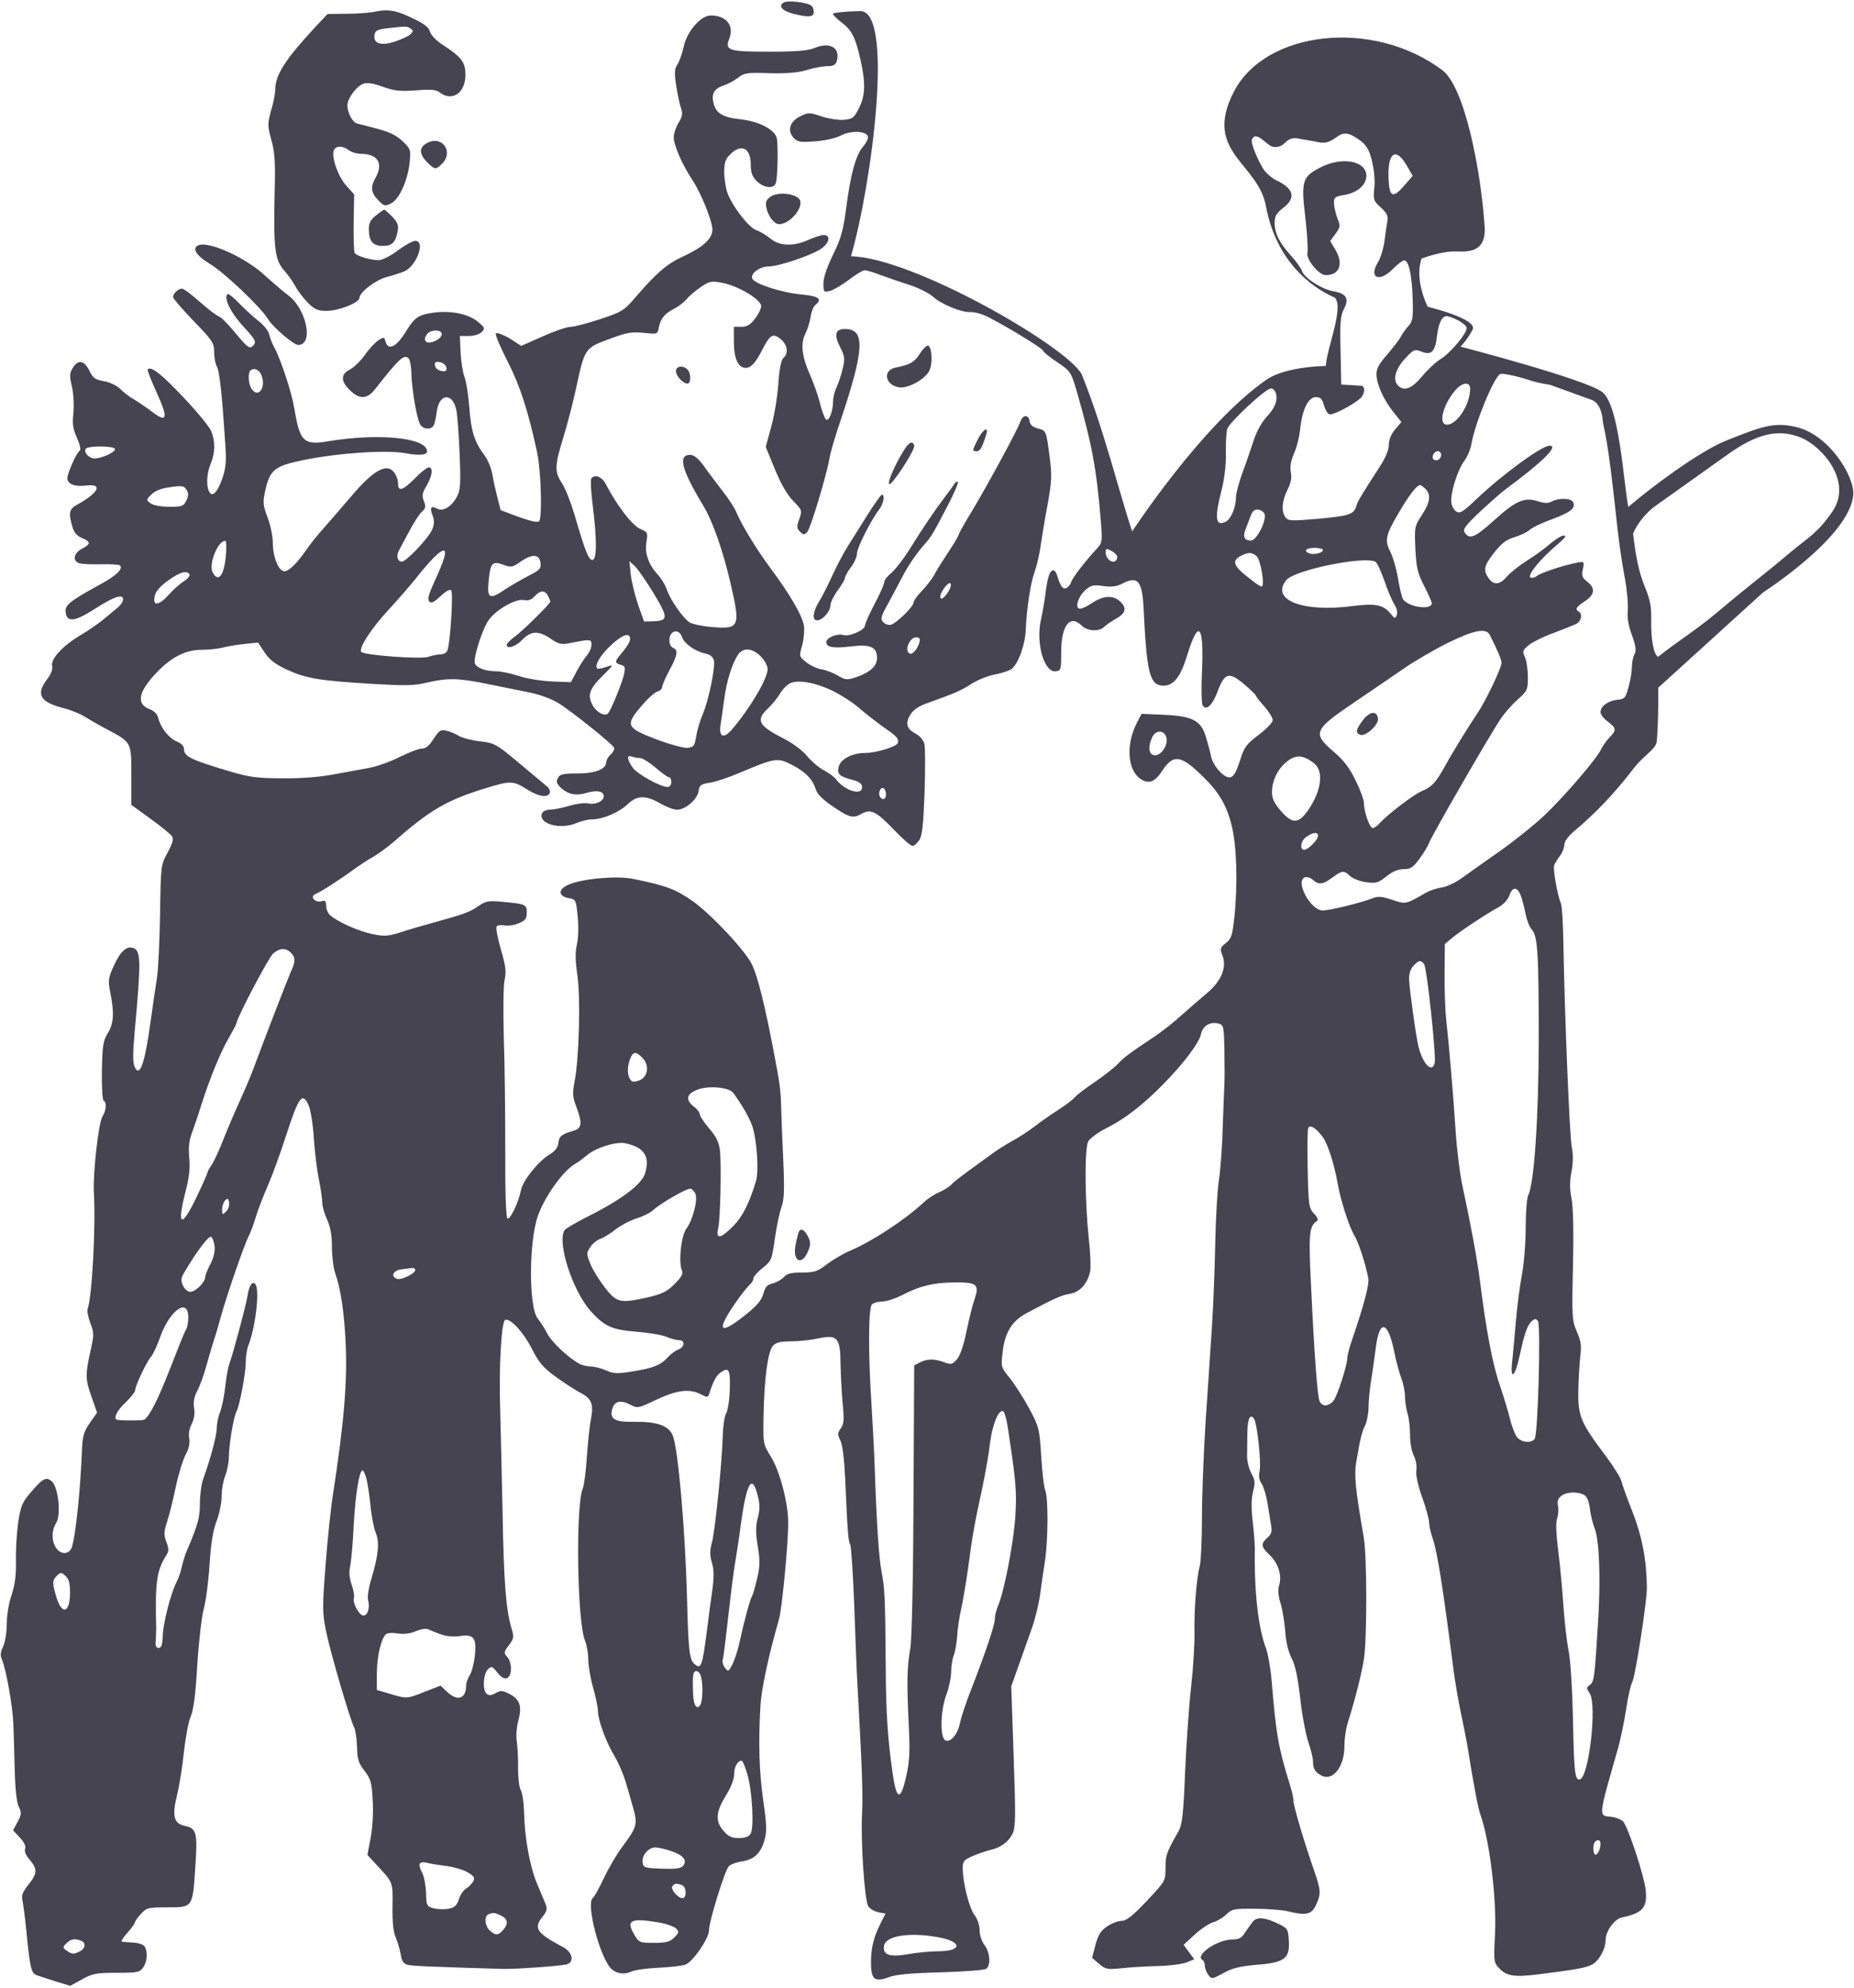 <?xml version="1.0" encoding="UTF-8"?> <!-- Generator: Adobe Illustrator 24.2.0, SVG Export Plug-In . SVG Version: 6.00 Build 0) --> <svg xmlns="http://www.w3.org/2000/svg" xmlns:xlink="http://www.w3.org/1999/xlink" id="Layer_1" x="0px" y="0px" viewBox="0 0 768 823" style="enable-background:new 0 0 768 823;" xml:space="preserve"> <style type="text/css"> .st0{fill-rule:evenodd;clip-rule:evenodd;fill:#464451;} </style> <path class="st0" d="M324.7,1c-2.5,1.4-0.8,3.5,3.9,4.7c6.5,1.6,8.5,1.4,8.5-0.8c0-1.1-0.5-2.3-1.2-2.7C333.8,0.9,326.3,0.1,324.7,1 z M155.5,4.8c-2.2,0.5-7.6,0.9-11.9,0.9l-7.9,0.1l-5.1,5.4C118.1,24.7,114,31,114,37.3c0,1.4-0.7,5.2-1.7,8.4 c-1.5,5.6-1.5,6.3,0.1,12.2c1.4,5,1.7,9.3,1.4,20.3c-0.6,24.8,0,29.5,4.1,34c1.5,1.7,3.5,4.5,4.4,6.2c0.9,1.8,3.2,4.8,5.1,6.8 c2.9,2.9,4.2,3.5,7.9,3.5c5,0,13.6-3.4,13.6-5.4c0-2.3,6.7-7.4,11.2-8.6c2.3-0.6,5.5-1.6,7-2.2c5.3-1.9,9.4-12.8,4.9-12.8 c-1,0-4.3,1.8-7.2,4c-2.9,2.2-6.5,4-7.9,4c-3.4,0-9.2-1.7-10-3c-0.3-0.6-0.5-6.2-0.4-12.6l0.2-11.6l-3.3-3.7 c-3.4-3.8-6.2-11.8-5.1-14.6c0.7-1.9,3.7-2,6.2,0c1.1,0.8,3.4,1.5,5.3,1.5c6.8,0.1,9.1,4.1,5.7,10c-2.1,3.7-1.8,6.1,1.1,9.1 c2.5,2.6,2.8,2.7,5.4,1.4c3.4-1.7,7-9.7,7.7-17.1c0.5-5.1,0.4-5.5-3-8.7c-2.5-2.4-5.5-3.8-10.4-5.1c-3.8-1-7.6-2-8.5-2.2 c-1.8-0.5-3.9-4.5-3.9-7.5c0-2.8,3.7-7.8,6.5-8.9c1.6-0.6,4-0.3,8.1,1.2c4.8,1.7,7.2,2,13.8,1.5c6.2-0.5,8.4-0.3,9.9,0.9 c5.1,3.9,10.6,0.2,10.6-7.3c0-5.3-1.6-7.4-9.8-12.7c-2.4-1.6-4.5-3.8-4.9-5.2c-0.5-1.8-2.3-3.2-6.7-5.3 C164.4,4.3,160.9,3.7,155.5,4.8z M356.3,4.6C350.1,4.7,345,5.3,345,5.7s1.6,2.1,3.5,3.5c4.4,3.3,5.8,6.2,7.9,15.3 c2.2,9.8,2.1,15-0.6,20.3c-2,4-2.6,4.5-6.3,4.8c-2.2,0.2-6.4-0.5-9.2-1.4c-4.9-1.7-5.4-1.7-8.7-0.1c-4.4,2.1-5.6,5.9-2.9,8.9 c1.7,1.8,2.7,2,9,1.5c4.1-0.3,8.6-1.3,10.6-2.4c4-2.1,10.3-2,11.2,0.3c0.3,0.8-0.6,2.7-2,4.3c-3,3.6-5.1,11-7,25.6 c-1.2,9.1-2.1,12.4-5.4,19.1c-2.5,5.1-4,9.5-4,11.9c0,3.6,0.1,3.8,2.8,3.1c1.5-0.4,5-2.5,7.8-4.6c2.8-2.2,5.7-3.9,6.5-3.9 c0.8,0,3.6,0.8,6.4,1.9c2.8,1,8.2,2.9,12,4.1c3.8,1.2,8.3,3.5,10,5c3.4,3.1,11.8,6.5,15.3,6.3c1.3-0.1,4,0.5,6,1.4 c5.2,2.2,24.2,13.6,24.2,14.6c0,0.4,2.6,2.6,5.8,4.7c5.5,3.7,5.8,4.2,7.9,11.3c6.5,22.4,8.4,32.6,10.2,54.4 c0.7,8.6,0.6,9.1-1.6,11.5c-4.6,4.9-10.1,12-10.7,13.9c-0.3,1.1-1.3,2.2-2.1,2.5c-1.4,0.5-2.3-0.7-3.8-5.6c-0.3-1-1-1.8-1.5-1.8 c-1.4,0-2.4,2.9-3.2,9.5c-0.4,3.3-1.3,8.3-1.9,11c-2.2,9.8,1.4,22,6.2,21.3c2.1-0.3,2.2-0.8,2.2-7.9c0-11.1,3.6-15.8,8.5-11 c2.3,2.3,7.2,2.6,9.3,0.5c0.8-0.8,3-2.3,4.8-3.3c4.1-2.3,4.7-4.4,1.9-7.1c-2.8-2.8-7-2.6-11.5,0.4c-2,1.4-4.4,2.5-5.2,2.5 c-2.3,0-0.9-5,2.3-7.8c2.2-1.9,3.2-2.2,7.3-1.6c3.4,0.5,5.6,0.2,7.9-1c6.4-3.3,8.2-1.2,8.8,9.8c1.3,26.8,2.5,31.8,7.5,32.4 c4.6,0.5,7.7-3.1,10.5-12.3c4.8-15.7,7.1-13.1,6.2,6.9c-0.3,6.7-0.2,12.8,0.3,13.6c1.5,2.4,4,0,6.2-5.8c2.9-7.7,4.7-8.2,10.8-3.1 c2.7,2.3,5,4.5,5,4.8c0,0.3,1.6,2.4,3.5,4.5c1.9,2.2,3.5,4.7,3.5,5.7s-2.6,3.7-5.8,6.1c-5.1,3.9-6,5-7.8,10.8 c-1.6,4.9-2.6,6.6-4.1,6.8c-2.4,0.4-7-4.7-7.8-8.6c-0.3-1.5-1.2-5-2.1-7.9c-2-7-5.5-8.9-17.8-9.4l-8.9-0.4l-1.9,3.6 c-4.7,9.1-4,19.7,1.5,23.4c3.4,2.2,5.9,1.3,9-3.5c4.4-6.7,7.5-6.4,15.6,1.3c7.6,7.2,10.9,12.6,13.1,21.4c2.1,8.6,2.6,24,1.1,38.2 c-0.8,7.4-1.2,8.7-3.5,10.5c-2.4,1.9-2.5,2.3-1.4,5.2c1.9,4.9-0.5,10.6-6.5,15.6c-2.7,2.3-7.5,6.4-10.6,9.2 c-3.1,2.8-7.9,6.6-10.6,8.4c-10.8,7.2-13.1,8.9-15.5,11.5c-1.4,1.5-5.7,4.9-9.5,7.5c-3.9,2.6-7.7,5.5-8.5,6.5 c-0.8,0.9-3.7,3.2-6.6,5c-2.8,1.8-7.3,4.9-10,7c-2.6,2-6.9,4.8-9.4,6.1c-2.5,1.4-6.4,3.8-8.6,5.5c-2.2,1.6-6.5,4.7-9.5,6.9 s-6.2,4.6-6.9,5.5c-0.8,0.9-3,2.3-5,3.2c-2,0.8-4.9,2.7-6.6,4.3c-7.6,7.1-21.3,16.1-30.3,19.9c-2.9,1.2-7.3,3.8-9.8,5.7 c-3.9,3-5.2,3.4-10.3,3.4c-4.4,0-6.2,0.4-7.5,1.9c-1,1.1-3.1,2.2-4.6,2.6c-2.3,0.5-3.1,1.4-3.9,4.3c-0.8,2.8-2.6,4.9-7.6,8.9 c-10.7,8.5-12.1,6.6-3.9-5.2c2.4-3.5,5.1-6.8,5.9-7.5c0.8-0.7,1.5-1.8,1.5-2.6c0-0.7,1.7-2.6,3.8-4.3c3.7-2.9,3.8-3.3,5.1-12.3 c0.7-5.1,2-10.9,2.7-12.9c1.1-2.8,1.3-6.7,0.8-18.5c-0.4-8.2-0.8-18.3-0.9-22.4c-0.2-7.7-0.5-9.9-3.1-23.5c-3.6-18.8-6.6-31.1-9-36 c-2.7-5.7-17-20.9-24.5-26.2c-7.3-5.1-11.1-6.5-25-9.3c-6.5-1.3-20.6-0.1-26.4,2.4c-4.5,1.9-4.5,4.8,0,5.6c2.9,0.5,3,0.7,3.7,7.5 c0.4,4.2,0.3,8.8-0.3,11.6c-0.8,3.4-0.7,6.9,0.2,13c1.3,9.2,0.7,34.5-1.2,43.9c-0.9,4.6-0.8,6.3,0.6,10c2.7,7.2,2.5,9.3-1,10.3 c-5.1,1.5-6,2.3-6.3,5.1c-0.2,1.8-1.4,3.4-3.6,4.7c-4.6,2.7-11.1,10.8-11.9,14.8c-1,5.1-4.5,12.4-5.6,11.7c-0.6-0.4-1-11.1-0.9-27.8 c0-15-0.2-36.1-0.6-46.9c-0.3-11.3-0.2-21.5,0.3-23.9c0.8-3.5,0.5-5.8-1.5-12.7c-1.3-4.6-2.2-8.9-1.8-9.5c0.3-0.6,1.8-0.8,3.3-0.5 c1.4,0.3,4.1-0.1,5.9-0.9c2.7-1.1,3.3-1.9,3.3-4.4c0-3.4-0.4-3.6-10.5-4.5c-5.2-0.5-6.5-0.3-9.5,1.8c-3.8,2.6-6.2,3.4-18.5,6.8 c-4.4,1.2-10.6,3-13.9,4.1c-5.1,1.6-6.6,1.7-11.5,0.7c-5.8-1.2-14.3-5-17.4-7.7c-1-0.8-1.8-2.6-1.8-4c0-2-0.4-2.4-2-1.9 c-2.7,0.7-4.9-2-2.4-3c2-0.8,9.6-5.6,15.9-10.2c2.2-1.6,5.8-4,8-5.2c2.2-1.3,6.1-4.1,8.6-6.3c14.9-13.1,21.9-17.2,38.3-22.2 c10.1-3.1,11.2-3,17,0.7c4.8,3,8.6,3.5,9.3,1.2c0.2-0.7-0.4-1.9-1.4-2.7c-1-0.8-6.2-5.2-11.5-9.6c-9.3-7.8-10-8.2-16.1-8.9 c-3.5-0.4-7.5-1.5-8.8-2.3c-1.3-0.8-3.6-1.8-5.1-2.1c-2.4-0.6-3-0.1-5.3,3.4c-1.8,2.8-3.2,4-4.8,4c-1.3,0-5.5,1.6-9.5,3.6 c-4,2-9.6,3.9-12.4,4.4c-2.9,0.5-9.3,1.7-14.2,2.6c-5.8,1.1-13.4,1.8-21.5,1.7c-10.6,0-13.9-0.5-21.5-2.7 c-17.1-5.1-19.5-6.3-19.5-9.6c0-1-1.3-2.3-2.9-2.9c-3.3-1.4-6.7-5.6-7.7-9.6c-0.4-1.8-1.7-3.1-3.6-3.8c-5.8-2.2-4.7-7.3,3.1-15.4 c6.1-6.3,11.8-9.2,18.6-9.2c2.8,0,6.6-0.4,8.5-0.9c1.9-0.5,6-1.2,9.1-1.5l5.6-0.6l2.7,4.1c2.1,3.1,4.3,4.8,9.4,7.2 c8,3.6,13.4,4.5,35,5.8c13.6,0.8,17.4,0.8,22.8-0.5c8.6-2,13-1.9,24.4,0.4c5.2,1.1,13,2.6,17.3,3.5c4.8,0.9,9.7,2.7,12.7,4.5 c5.1,3.1,21.9,16.5,23.1,18.4c0.4,0.6-0.2,1.9-1.3,2.9c-1.1,1-1.9,2.5-1.9,3.3c0,2.8-4.5,4.6-11.9,4.6c-5.9,0-7.3,0.3-8.1,1.9 c-0.8,1.5-0.5,2.3,1.2,4c3.1,2.8,6.3,3.5,10.8,2.1c4.2-1.2,7-0.7,7,1.5c0,2-3.6,3.6-6.4,2.9c-1.3-0.3-4.9,0.1-7.9,1 c-3,0.9-6.7,1.6-8.1,1.6c-1.5,0-2.9,0.7-3.2,1.6c-1.6,4.2,7.5,6.8,14.1,4c2.1-0.9,5.1-1.6,6.6-1.6c4.5,0,11.3-2.9,14.7-6.2 c4-3.8,7.5-3.9,13.6-0.4c2.4,1.4,5.5,2.6,7,2.6c3.5,0,8.5-4.4,8.9-7.8c0.3-2.3,0.9-2.8,4.8-3.4c2.5-0.4,8.1-2.3,12.5-4.2 c14.2-6,15.4-6.2,21.1-3.3c5.7,2.9,8.8,6,10.1,10.2c0.6,2.1,2.9,4.3,7.3,7.3c6.8,4.6,8.2,4.9,11.9,2.8c3.6-2,5.9-0.9,13.1,6.6 c3.6,3.8,7.1,6.8,7.8,6.8c0.7,0,1.9-1.1,2.8-2.4c1.2-1.8,1.7-6.4,2.2-19.8c0.3-9.6,0.3-18.6-0.1-20.1c-0.4-1.5-1.9-3.3-3.5-4.1 c-3.8-2-4.5-4.2-2.4-7.8c1.2-2,3.4-3.6,6.8-4.8c12-4.3,14.3-5.3,18.6-8.1c2.5-1.6,7-3.4,9.9-3.9c2.9-0.6,6-1.6,6.8-2.3 c2.8-2.3,5.6-10.1,5.8-16.2c0.4-8.8,2-19.5,3.7-24c0.8-2.2,2-7.1,2.5-11c0.6-3.9,1.8-11.3,2.8-16.5c1.8-9.9,1.9-12.5,0.9-20 c-1.4-10.9-1.4-10.9-4.8-11.8c-2.2-0.6-3.3-1.5-3.5-3c-0.4-2.9-2.8-2.8-3.8,0.1c-1,3.1-13.7,26.5-19.9,36.8 c-2.9,4.7-5.5,9.3-5.8,10.3c-0.3,1-2.4,4.3-4.5,7.5c-2.1,3.2-4.6,7.1-5.4,8.7c-0.8,1.6-3.2,4.7-5.1,6.7c-2,2-3.6,4.3-3.6,5 c0,1.6-6.7,8.2-9.2,9.1c-0.9,0.3-2.4-0.1-3.2-0.9c-1.4-1.4-1.2-2.2,1.7-7.5c1.8-3.3,4.4-8.1,5.7-10.7c2.9-5.6,6.4-10.6,9.7-14.3 c2.6-2.9,3.7-4.7,10-16.9c2.3-4.5,4-8.5,3.7-8.8s-1,0.1-1.5,0.9c-0.5,0.8-2.3,3.3-4,5.5c-4,5.3-8.8,12.3-14.5,21.5 c-2.6,4.1-6,8.5-7.6,9.8c-1.6,1.3-2.9,3-2.9,3.8c0,0.8-1.8,4.9-4,9c-2.2,4.2-4,8.2-4,9c0,1.8-6.5,4.7-8.9,3.9 c-2.5-0.8-7.1,1.1-7.1,2.9c0,2.2,2.8,2.7,10.3,1.8c8-1,10.7,0.3,10.7,4.8c0,3.4-2.9,6-8.8,8c-3.7,1.2-4.3,1.1-7.4-0.7 c-1.8-1.1-4.9-2.3-6.8-2.6c-1.9-0.3-4.8-1.7-6.4-3c-2.9-2.3-2.9-2.4-1.6-7c0.7-2.6,1-6.2,0.7-8.2c-0.7-4.1-5.8-12.9-13.7-23.5 c-5.8-7.8-12-17.9-14.3-23.4c-0.7-1.7-3.2-5.6-5.6-8.6c-2.3-3-5.8-7.6-7.7-10.3c-2.4-3.3-4.2-4.8-5.8-4.8c-5.2,0-3.6,6.1,5.4,21 c3.9,6.4,8.2,18.6,11.4,32.5c4.1,17.7,3.6,18.7-7.6,17.8c-4-0.3-8.2-1.2-9.4-1.9c-2.7-1.7-8.1-9.4-9.5-13.7 c-0.6-1.8-2.3-4.6-3.8-6.2c-3.8-4.2-5.4-8.8-4.6-13.5c0.6-3.8,0.5-4-2.7-5.4c-3.2-1.4-9.7-9.8-14.1-18.4c-1.6-3.2-4.8-4.4-6.1-2.3 c-0.3,0.5-0.1,5.4,0.6,10.8c1.8,14.1,1.8,22.8-0.1,22.8c-1.6,0-2.9-3.3-7.5-19c-1.5-4.9-3.7-10.7-5.1-12.7 c-3.1-4.8-3.1-7.2,0.5-18.8c1.6-5.2,3.9-14,5.1-19.5c4-18.3,3.5-17.6,15.5-22c5.7-2.1,8-2.5,12.7-2c5.7,0.6,5.8,0.6,6.3-2.2 c0.8-3.8,2.3-5.7,6.4-7.8c1.9-1,4.2-2.8,5.2-4c0.9-1.2,3.5-3.4,5.7-4.9c3.7-2.5,4.4-2.7,9-1.8c6.5,1.2,16.1,6.9,16.1,9.6 c0,1.1-1.1,3.4-2.6,5.3c-1.9,2.5-3.3,3.3-5.5,3.3H304v6.3c0,6.8,1.8,10.7,4.9,10.7c2.2,0,4.2-2.2,6.9-7.6c3.1-6.1,4.4-6.9,7.5-4.4 c2.9,2.3,3.5,6,1.2,7.9c-0.9,0.8-1.7,4.5-2.1,10.9c-0.4,5.3-1.7,13.4-3,17.8l-2.2,8.1l3.8,9.3c2.5,6,5.1,10.6,7.6,13.1 c3.7,3.8,3.7,3.9,2.5,7.5c-1.1,3.1-1.1,3.8,0.3,5.2c1.4,1.4,1.8,1.4,3,0.1c1.4-1.5,8-23.5,9.2-30.4c0.3-2.2,2.4-9.4,4.7-16 c9.8-29.3,10.2-37.6,1.7-37.6c-4,0-4.6,2.3-2,7.5c2,3.9,2.1,4.8,1,9.2c-0.6,2.7-1.8,6-2.5,7.5c-0.7,1.5-1.4,4-1.4,5.7 c0,4.2-1.8,8.7-3,7.5c-0.5-0.5-1.7-3.6-2.5-6.9c-0.8-3.3-2.7-8.4-4-11.4c-3.4-7.5-4.1-13-2-17.1c0.9-1.8,1.9-5,2.2-7.1 c0.3-2.1,1.2-4.3,2-4.9c3-2.5,1.4-3.6-5.9-4.3c-8.3-0.8-19.4-4.4-20.3-6.6c-0.8-2.1,3.1-5,6.9-5c3.9,0,16.8-4.3,21.3-7.1 c3.7-2.3,4.6-5.9,1.4-5.9c-1,0-3.9,0.9-6.3,2c-6.2,2.8-12,2.6-15.7-0.5c-1.7-1.4-4.3-3-5.9-3.5c-3.2-1.1-10.2-10.2-12.1-15.8 c-0.6-1.9-1.2-5.6-1.2-8.3c0-3.9,0.5-5.4,2.5-7.3c4.6-4.6,8.5-2.7,8.5,4.3c0,3.3,0.6,4.9,2.5,6.8c2.9,2.9,7.2,3.3,7.9,0.7 c0.8-2.8,1-16.6,0.3-18.8c-1.2-3.5-7.5-6.7-14.9-7.5c-7.4-0.8-10.2-2.5-11.2-6.6c-1-3.9,0.2-6.1,3.9-7.3c1.9-0.6,4.6-2.1,6.2-3.3 c2.5-2,3.7-2.2,13-1.9c7.1,0.2,11.8-0.2,15.5-1.3c2.9-0.9,6.7-1.6,8.5-1.6c2.4,0,3.4-0.5,3.9-2c1.7-5.5-2.7-8.2-9-5.6 c-2.9,1.2-7.4,1.6-19,1.6c-16.9,0-18.4-0.5-16.5-5.4c2.1-5.4-1.2-9.6-7.7-9.6c-4.1,0-9.9,6.7-11.2,13c-0.6,2.8-1.8,6.1-2.6,7.3 c-1.2,1.8-1.3,3.5-0.5,8.7c0.6,3.6,1.4,7.8,2,9.3c0.8,2.3,0.6,3.5-1,6.1c-1.1,1.8-2,4.5-2,6.1c0,3.3,3.6,11.4,7.7,17.6 c3.6,5.4,8.3,17,8.3,20.6c0,3.7-3.8,7.2-12,11c-6.8,3.1-11.1,6.8-19.7,16.8c-4.9,5.7-5.7,6.2-14.7,9.2c-5.2,1.7-10.8,3.2-12.3,3.2 c-1.6,0-6.8,1.8-11.7,4l-8.8,3.9L211,140c-2.7-1.5-5.2-2.4-5.6-2c-0.4,0.4,1.8,5.6,4.8,11.5c5.2,10.1,8.6,20.6,12.3,37.8 c1.6,7.3,2.2,27.2,0.8,28.5c-0.6,0.6-3.7-0.1-8.4-1.8l-7.5-2.8l-1.3-5c-0.7-2.7-1.7-7.1-2.1-9.6c-0.4-2.6-1.9-6.2-3.3-8.1 c-4.1-5.4-5.6-10-6.3-20c-0.4-5.1-1.3-10.7-2-12.5c-0.7-1.7-1.4-6.2-1.6-10l-0.3-6.9h3.7c2.1,0,4.4-0.7,5.3-1.6 c1.5-1.5,1.4-1.8-1.4-4.2c-3.9-3.3-11.1-4.8-18.3-3.9c-6.4,0.9-8,1.9-11.5,7.6c-4,6.6-7.5,8.4-8.6,4.4c-0.5-1.9-0.7-2-3-0.5 c-1.3,0.9-3.9,3.6-5.6,6.1c-1.8,2.5-4.6,5.2-6.2,6c-3.8,1.9-3.8,4.8,0,8.5c3.9,3.9,7.2,3.8,10.4-0.3c10.2-13,12.1-14.7,14-12.8 c0.5,0.5,1.1,3.4,1.1,6.3c0.2,6.4,2.2,18.4,3.6,20.9c1.1,2.1,4.4,2.5,5.6,0.6c0.4-0.7,1-3.2,1.3-5.6c0.9-7.9,6.8-8.3,8.2-0.5 c0.4,2.1,1,10.3,1.3,18.1c0.5,11.8,0.3,14.7-1,17.2c-2.2,4.3-5.8,6.5-8.3,5.2c-2.6-1.4-3.2-0.5-1.9,2.8c0.8,2.1,0.7,3.6-0.1,5.7 c-1.4,3.5-10.8,13.4-12.6,13.4c-1.9,0-2.5-2.4-1.2-4.7c0.6-1.1,2.6-4.8,4.4-8.2c1.8-3.4,4.1-6.9,5.1-7.8c1.5-1.3,1.7-2.1,0.8-4.3 c-0.9-2.3-0.7-3.4,1.1-6.4c2.4-4.1,2.8-7.6,0.9-7.6c-0.7,0-3.3,2-5.7,4.5c-4.8,4.9-7,5.7-7,2.4c0-2.7-1.6-5.6-3.5-6.3 c-3.1-1.2-8.1,2.3-15,10.3c-3.8,4.5-9.3,10.8-12,13.9c-2.8,3.1-6.1,7.2-7.4,9.2c-3.9,5.6-7.3,9-9.2,9c-2.4,0-4.8-6-4.8-12 c0-2.6-1-7.3-2.2-10.4c-1.9-5.1-2-6.1-0.9-11.1c1.9-8.5,3.9-10.1,15.6-12.5c14.6-3,34.5-4.3,42.2-2.9c6,1.1,9.3,0.8,9.2-0.8 c-0.1-5.6-19.9-7.6-41.1-4.1c-10.1,1.7-11.6,0.1-13.9-13.7c-1-6.2-5.4-19.8-8.2-25c-0.9-1.6-1.9-4.2-2.2-5.6 c-0.3-1.4-2.3-3.9-4.4-5.5c-2.1-1.6-5.7-4.9-8-7.3c-2.3-2.4-4.5-4.2-4.9-3.8c-1.6,1.6,1.3,7.5,6.2,12.9c5.8,6.3,6.1,7,4,8.8 c-1.1,0.9-2.4-0.2-6.7-5.4c-2.9-3.6-6.1-6.8-7-7.1c-1-0.3-4.5-3-7.9-6c-3.4-3-6.7-5.5-7.4-5.5c-1.6,0-3.7,2-3.7,3.5 c0,0.6,3.8,5,8.5,9.9c7.8,8,8.5,9.1,8.5,12.8c0,2.2,0.5,5,1.2,6.2c1.1,2,2.2,12.9,3.5,33.2c0.4,6.6,0.1,9.1-1.6,13.8 c-2.1,5.6-4.2,7.2-5.4,4.1c-1-2.7-0.7-7.3,0.9-11.1c1.9-4.5,1.9-9.4,0.1-13.6c-0.8-1.8-5.9-8-11.5-13.9 c-9.1-9.6-13.3-12.9-14.7-11.5c-0.3,0.3,1.4,4.6,3.7,9.6c4.9,10.8,4.4,12.8-2,7.9c-2.4-1.8-5.6-4-7.3-5c-1.7-0.9-4.2-2.8-5.7-4.3 c-1.5-1.5-4.5-2.9-6.9-3.3c-3.5-0.6-4.5-1.3-5.9-4.2c-2.2-4.4-4.6-4.9-6.8-1.5c-1.5,2.3-1.6,3.3-0.5,8c0.7,3,0.9,7.9,0.6,11 c-0.5,4.4-0.2,6.5,1.5,10.2c1.2,2.8,1.7,4.9,1.1,5.3c-1.3,0.8-5,9.1-5.1,11.3c0,2.5,3,3.7,7.8,3.1c7.1-0.9,5.2,3-3.7,7.9 c-3.3,1.8-3.7,3.3-2.1,8.9c0.7,2.6,1.9,4,4,4.9c3.8,1.6,3.8,2.5,0,4.5c-3.4,1.8-4,5-1,6c1.1,0.3,5.1,0.5,9,0.4 c3.9-0.1,7.4,0.1,7.8,0.5c1.4,1.4-1.5,4.2-8.3,7.9c-12.6,6.9-14.6,8.5-14.2,11.5c0.5,4.2,3.7,3.9,11.7-1.2 c8.2-5.3,12.1-6.6,12.1-4.2c0,0.9-1,2.4-2.2,3.4s-3.8,3.1-5.8,4.8c-2,1.7-6.2,4.6-9.4,6.5c-7.5,4.4-12.7,10-12,12.9 c0.3,1.3-0.4,3.3-2.1,5.5c-4.7,6.2-3,9.4,6.6,11.9c3.2,0.8,7.2,2.4,9,3.6c1.8,1.1,5.7,3.4,8.8,5c10.7,5.7,10.5,5.3,10.5,19.2v12.3 l8,5.8c4.4,3.2,8.4,6.4,8.9,7.3c0.7,1.1,0.1,3-1.9,6.7c-2.8,5.1-2.8,5.4-3.1,25.3c-0.2,11.1-0.7,23.1-1.3,26.6 c-0.6,3.6-1.7,11.6-2.6,17.8c-2.4,17.6-4.5,23.6-6.6,19c-0.9-1.9-0.8-5.8,0.1-15.9c2.5-27.6,2.5-32.1-0.6-33.3 c-2.8-1.1-5.4,1.3-8.1,7.2c-2.4,5.2-2.5,6.1-1.5,11.3c1.7,8.3,1.4,12.8-1.1,16.8c-1.9,3.1-2.2,5.2-2.4,15.4 c-0.1,6.5,0.2,12.1,0.7,12.4c1.4,0.8,1.1,4.2-0.5,6.7c-1.6,2.6-4,23.6-3.5,31.7c0.8,13.9-0.8,43.1-2.6,47.9 c-0.3,0.8,0.2,3.4,1.1,5.8c1.6,4.1,1.6,4.9,0,11.9c-2.1,9.7-2.1,11.3,0.6,18.9l2.2,6.3l-3,4.3c-2.4,3.4-3,5.5-3.2,10.4 c-0.7,17.3-2.5,34.7-4.1,40.6c-0.9,3.4-4.5,3.8-6.6,0.8c-2-2.9-2-7.2-0.1-10.3c2.2-3.3,1-14.8-1.7-17.3c-2.4-2.1-3.7-1.4-9,4.8 c-3.3,3.9-4,5.5-5,12.4c-0.6,4.3-1,11.5-0.9,15.9c0.1,5.8-0.4,9.6-1.8,13.9c-1.2,3.4-2,8.5-2,12.1c0,3.5-0.7,7.5-1.5,9.2 c-1.1,2.3-1.3,3.7-0.5,5.4c1.7,4,4.4,19,4.7,26.3c0.2,3.8,0.4,12.6,0.6,19.5c0.2,7.9,0.8,13.5,1.7,15.2c1.2,2.4,1.1,3.2-0.5,6.2 l-1.9,3.5l2.8,3c1.8,1.9,2.6,3.6,2.2,4.6c-0.4,1,0.3,2.8,1.9,4.6c3.3,3.9,3.2,5.7-0.6,10.4c-2.3,2.9-2.9,4.5-2.4,6.4 c0.3,1.4,1,6.6,1.5,11.5c1.6,16.6,2.1,18.6,4.4,19.5c1.2,0.4,4.8,1.6,8,2.6l5.9,1.8l4.9-2.7c4.3-2.4,5.9-2.7,14.3-2.7 c8.6,0,9.6-0.2,11-2.2c1.7-2.4,2-6.5,0.6-8.7c-0.5-0.8-2.6-1.5-4.7-1.6c-2.1-0.1-4.2-0.3-4.7-0.4c-0.5-0.1,0.5-1.7,2.3-3.7 c1.7-1.9,3.1-3.9,3.1-4.3c0-0.4,1.1-2,2.5-3.5c2.4-2.6,3.1-2.7,11-2.7c10.5,0,10.4,0.2,11.5-16.7c1-14.1,0.5-16-4.2-17 c-4.7-0.9-5.5-4-3.4-12.6c1-4,2.3-12.2,2.9-18.2c0.7-6,1.9-12.6,2.8-14.5c1.1-2.4,2-8.8,2.7-21c0.6-9.6,1.8-20.2,2.7-23.5 c0.9-3.3,2-11.6,2.4-18.5c0.6-8.7,1.4-14.1,2.9-17.8c1.1-2.9,2.1-7.5,2.1-10.3c0-2.8,0.7-6.6,1.5-8.6c0.8-2,1.5-5.4,1.5-7.6 c0-4.9,1.9-16.6,3.1-18.8c1.4-2.6,3.9-16.1,3.9-20.6c0-2.3,0.5-5.5,1.1-7c2.9-7.3,4.7-22.4,3-25.1c-1.2-1.9-2.8,0.4-3.4,4.8 c-0.6,3.8-6,24-7.5,28c-0.5,1.4-1.3,5.6-1.7,9.5c-0.4,3.8-1.4,8.5-2.1,10.4c-0.8,1.9-1.4,4.8-1.4,6.6c0,3-2.4,12.2-5.6,21.1 c-0.8,2.2-1.4,6.9-1.4,10.3c0,5.9-0.8,8.7-5.5,19.7c-0.7,1.7-1.6,4.6-2,6.5c-0.4,1.9-1.4,4.8-2.2,6.3c-2.4,4.7-5.5,16.9-5.7,22.2 c-0.1,3.7-0.5,5-1.7,5c-1.1,0-1.4-0.9-1.2-3c0.1-1.7,0.2-3.9,0.2-5c-0.5-19,0.2-24.1,4.1-30.2c1.2-1.8,1.2-2.8,0.1-5.7 c-1.1-2.9-1-4.3,0.3-8.3c0.9-2.6,2.5-9.1,3.6-14.4s3-11.3,4.1-13.4c1.4-2.5,1.8-4.8,1.5-6.7c-0.4-1.8,0-4.1,1-6c1-2,1.4-4.3,1-6.6 c-0.4-2.4,0-4.6,1.3-7.1c1.1-2,2.9-7,4-11.1s2.6-8.9,3.1-10.5c0.6-1.7,1.8-5.9,2.8-9.5c2.5-9,9.6-29.4,11.3-32.7 c0.8-1.5,2.2-5.2,3.1-8.3c0.9-3,3.2-8.9,5-13c1.8-4.1,5.2-13.4,7.5-20.6c5.3-16.4,6.9-18.4,9.5-12.1c0.7,1.8,1.7,7.8,2,13.3 c0.4,5.5,1.3,13.2,2.1,17c0.8,3.9,1.4,8.2,1.4,9.6c0,1.5,0.9,4.6,2,7c1.4,3,2,6.6,2,11.3c0,3.8,0.6,8.8,1.4,11 c2.3,6.7,3.7,16.2,4.3,29.2c0.7,15.8-0.7,32.6-5.2,61.8c-0.9,5.5-2.3,18.7-3.1,29.3c-1.4,17.8-1.4,19.9,0.1,27.5 c1.7,8.6,10,36.9,11.7,40.1c0.5,1,1.1,4.6,1.2,8c0.1,5.1,0.6,6.8,3.1,10c2.6,3.4,3,4.8,3.4,12.4c0.3,4.9-0.1,11.5-0.9,15.5l-1.3,6.9 l3.4,3.7c7.4,7.9,7.1,7.3,7,17.6c-0.1,6.4,0.3,10.5,1.3,12.8c0.8,1.8,1.7,5,2.1,7.1c0.4,2.8,1.2,3.9,2.9,4.3 c1.9,0.5,9.3,0.8,39.7,1.7c4.9,0.1,22.1-1.1,25.8-1.8c3.6-0.7,3-5-1.1-7.2c-11.1-5.9-12.4-7.8-8.5-12.7c1.8-2.3,2-3.2,1.1-5.4 c-0.6-1.4-2.2-5.3-3.6-8.6c-2.8-6.8-5-18.6-5.2-29.1c-0.1-3.9-0.7-8.1-1.4-9.3c-0.7-1.2-1.1-5.2-1.1-8.9c0.1-3.7-0.2-8.6-0.5-11 c-0.4-2.5-0.1-6.2,0.6-8.7c1.6-5.9,0.7-8.8-3.4-11c-3.1-1.6-3.8-1.7-6-0.5c-2,1.1-2.8,1.1-3.8,0.2c-1.7-1.7-1.3-8.1,0.6-10 c1.5-1.5,1.8-1.4,3.9,1.3c1.6,2,2.9,2.7,4,2.3c2.2-0.8,2.2-6.4,0.1-8.8c-1.5-1.6-1.4-2,0.7-4.8c2.1-2.8,2.2-3.4,1-7.3 c-2.2-7.6-3.1-18.7-3.6-47.2c-0.3-15.4-0.8-34.8-1-43c-0.6-17.8,0.5-36.7,2.1-37.2c2.2-0.7,7.5,5.1,11,11.9 c2.8,5.6,4.6,7.8,9.7,11.5c3.4,2.5,7.9,5.4,9.9,6.5c5.2,2.6,6.1,4.8,4.9,11.2c-0.6,2.9-1.3,9.9-1.7,15.7c-0.4,5.8-1.1,11.6-1.7,13 c-3,7.5-2.3,55.1,0.9,62.9c0.8,1.9,1.4,5.5,1.4,8s0.9,7.8,2,11.6c1.1,3.8,2,8.2,2,9.6c0,3.7,3.2,12.6,6.8,18.6 c1.7,2.8,3.7,7.6,4.6,10.5c0.9,2.9,2.3,7.9,3.2,11.1c1.9,6.7,1.6,7.8-4.5,16c-2.2,2.9-5.6,8.7-7.6,12.9c-2,4.3-4.1,8-4.6,8.3 c-2.7,1.7,1.7,20.6,6.5,28c2,3.1,5.9,4.1,9.4,2.5c1.5-0.7,6.6-1.4,11.3-1.6c4.8-0.2,9.8-0.8,11.2-1.3c3-1.2,9.7-10.8,9.7-14.2 c0-3.7,6.6-25,8.2-26.5c0.8-0.8,3.2-1.7,5.4-2c5.1-0.8,7.9-3.4,9.4-8.9c1-3.6,0.9-6.4-0.5-16.1c-1.7-11.9-2.1-24-1.2-39.3 c0.4-7.2,3.4-21,7.7-36c1.2-4.1,3.8-30.7,3.8-39.6c0.1-8.3-3.5-21.9-7.3-27.9c-3.1-5-3.1-5.1-2.9-17c0.3-15.4,1.8-26.4,3.9-28.7 c1.2-1.3,3.1-1.8,7.2-1.8c3,0,8.2-0.5,11.4-1.2c8.2-1.7,9.3-0.5,9.4,11c0.1,4.8,0.5,12.1,0.9,16.3c0.6,6.2,0.5,8.1-0.8,9.9 c-1.4,2-1.4,2.6-0.2,5c0.9,1.7,1.6,7.6,2,15.6c1,22.9,1.3,26.2,2.1,27.5c0.4,0.7,1.2,12.6,1.7,26.3c0.5,13.8,1,27.3,1.2,30 c2,36.3,2.4,46.5,2,55c-0.6,11.5,1,35.4,2.5,38.3c0.6,1.1,2.4,2.2,4.1,2.6l3.1,0.6l-1.9,3.8c-3,5.8-4.1,10.4-4.1,16.5 c0,7,1.5,8.2,7.4,6c2.8-1.1,9.4-1.7,21.6-2c9.6-0.3,18.1-0.9,18.8-1.5c1.9-1.5,1.5-6.9-0.8-9.8c-1.1-1.4-2-4.1-2-6.1 c0-2.1-0.9-4.7-2.1-6.3c-2.2-2.7-4.9-13.6-4.9-19.4c0-2.9,0.5-3.5,4.3-5.1c2.3-1,5.6-2.1,7.3-2.5c4.3-1,7.2-3.2,9-6.6 c1.3-2.6,1.4-6.6,0.5-32l-1-29.1l3.1-8.7c1.7-4.8,4.2-11.8,5.5-15.5c1.3-3.7,2.8-9.8,3.3-13.5c0.5-3.7,1.4-9.9,2-13.7 c1.4-8.9,1.5-26.3,0.2-29.7c-0.6-1.4-1.3-7.9-1.7-14.3c-0.7-11.3-0.9-12-5-19.7c-2.4-4.4-6-10-8-12.5c-3.6-4.4-3.7-4.7-3-10.5 c0.9-8.3,3.8-13.1,10-16.4c11.3-6,14.3-7.4,17.9-8c4.2-0.7,7.3-4.2,8.4-9.3c0.3-1.7,0.1-7.9-0.6-13.8c-1.6-15.1-1.8-37.2-0.2-40 c0.7-1.2,4-3.7,7.4-5.4c7.8-3.9,15.4-9.8,23.9-18.5c8.4-8.6,14.6-16.8,15.4-20.5c0.7-3.4,3.7-5.2,7.1-4.4c2.3,0.6,2.4,0.9,2.6,11.3 c0.1,5.9,0.1,12.1,0,13.7c-0.1,1.7-0.4,9.8-0.7,18c-0.2,8.3-1,18.2-1.6,22c-0.6,3.9-1.3,15.6-1.5,26c-0.2,10.5-0.8,26.2-1.4,35 c-0.6,8.8-1.7,26.3-2.6,39c-0.8,12.6-1.5,30.4-1.5,39.5s-0.4,18.1-0.9,20c-1.4,5.3-2.4,18.6-2.2,27.6c0.1,4.5-0.5,14.6-1.4,22.6 c-0.9,8-2,24-2.5,35.5c-0.7,17.5-1.2,21.5-2.7,24.2c-4.9,8.6-5.4,9.8-5.4,15.1c0,5.5,0,5.5-7.8,13.8c-5.9,6.2-8.4,8.2-10.4,8.2 c-1.4,0-4.1,1-6,2.3c-2.6,1.8-3.7,3.5-4.8,7.6l-1.4,5.4l2.9,2.5c2.7,2.3,3.4,2.4,9.4,1.8c3.6-0.4,10.4-0.8,15.1-0.9 c4.7-0.1,9.9-0.8,11.7-1.5l3.2-1.3l-2.2-3l-2.2-3l4.7-4.3c2.6-2.4,6-4.6,7.5-5s4-1.8,5.4-3.2c2.4-2.3,3.3-2.5,12-2.4 c5.2,0,11.2,0.5,13.4,1c7.7,1.9,10,1.4,11.8-2.5c2.2-4.6,2.1-6.1-0.7-14.2c-3.8-10.8-8.6-26.8-8.6-29c0-1.1-0.6-4-1.4-6.4 c-4.9-15.8-5.8-21.1-7.6-42.9c-0.4-5.2-1.5-11.3-2.3-13.6c-3.3-8.6-5-23.6-4.7-41.9c0-1.7-0.4-6.6-0.9-11c-0.6-5.5-0.6-9.3,0.2-12.3 c0.9-3.6,0.8-4.7-0.7-7.4c-1-1.8-1.8-4.9-1.8-7.2c0-2.3,0.1-6.7,0.1-9.8c0.1-5.7,1.2-8,2.8-5.6c1.3,2.1,3,18,2.3,21.5 c-0.5,2.2-0.2,3.9,0.8,5.3c0.8,1.2,1.9,4.7,2.4,7.8c0.5,3.1,1.2,7.3,1.5,9.2c0.5,2.8,0.2,3.9-1.5,5.4c-2.8,2.5-2.7,3.7,0.9,7.1 c3.6,3.4,5.2,8.4,4,12.5c-0.6,1.9-0.4,4.5,0.6,7.7c0.8,2.6,1.6,7.8,1.9,11.5c0.3,4.3,1.2,8.2,2.6,11c1.6,3,2.6,8,3.6,16.6 c0.7,6.8,2.3,14.8,3.3,18c1.1,3.1,2,6.8,2,8.2c0,3,0.8,4.3,3.4,5.8c4.7,2.6,9.6-3.5,9.6-12c0-3,0.6-7.4,1.4-9.8 c3.3-10.5,5.6-19.9,6.7-26.4c1.3-8.3,1.3-42.6-0.1-50.5c-3.5-20.1-4-25.7-3.1-31c1.7-9.9,2.3-12.5,3.7-15.2c0.7-1.5,1.4-4.9,1.4-7.5 c0-2.6,0.5-7.7,1.1-11.3c0.6-3.6,1.4-9.6,1.9-13.3c1.5-12,5-11.3,7.6,1.4c0.8,4.1,2.2,9.1,3,11.2c0.8,2.1,1.5,5.5,1.5,7.5 s0.5,5.3,1.1,7.2c0.6,1.9,1,5.9,1,8.8c0,3,0.6,6.6,1.5,8.4c0.9,1.7,1.4,4.4,1.1,6.2c-0.3,1.9,0.7,6.3,2.4,11.1 c1.6,4.4,2.9,9.2,2.9,10.5s0.7,4.4,1.5,6.7c1.9,5.4,4.3,20.7,8.6,54.3c0.6,4.7,2,12.8,3.1,18c1.1,5.2,2.5,12.2,3,15.5 c1.8,11.5,4.1,24,5,26.3c3.8,10.5,6.8,34.7,6.1,49.5c-0.6,11.3-0.5,11.9,1.7,14.2c3.1,3.3,6.2,3.8,16.6,2.5 c15.7-2,18.9-2.6,21.7-3.9c2.9-1.4,5.8-6.4,5.8-10.2c0-3.7,3.6-8.7,6.7-9.4c8.7-1.8,10.7-4.1,9.9-11.5c-0.6-5.7-7.3-26-9.3-28.2 c-0.8-0.9-3.2-1.8-5.2-2c-5.1-0.4-5.1,0.1,2.9-27.8c1.2-4.1,2.7-11.6,3.5-16.6c0.7-5,1.9-10.2,2.6-11.5c1.2-2.2,6.1-33.5,6-38.9 c-0.1-11.5-2-21.2-5.8-31c-2.3-5.8-4.4-11.6-4.7-13c-0.3-1.4-3.2-6.1-6.5-10.5c-10.4-13.8-11.6-16.6-11.4-27 c0.1-5,0.5-11.4,0.8-14.3c0.6-4.3,0.3-6.3-1.4-10.2c-2-4.6-2.1-6.2-1.6-27.2c0.3-13.7,0.1-24.4-0.6-27.9c-0.8-3.9-0.8-7.2,0-11.3 c0.7-3.8,0.7-7.3,0.1-10c-0.9-4-3-55.2-3.5-85.2c-0.1-7.7-0.6-14.8-1-15.7c-1.4-3.1-3.4-14.3-2.8-15.8c0.3-0.8,1.4-2.6,2.4-3.9 c1-1.3,1.8-3.4,1.8-4.6c0-1.4,1.6-3.5,4.3-5.8c8.7-7.3,16.5-15.5,24.2-25.5c4.3-5.7,9.1-7.9,9.8-11.3c0.8-9.6,0.6-22.4,0.6-22.4 s0-8.3,0-12.8c-1.9-0.7-3.1-7.5-2.9-15.6c0.1-4.8-0.4-7.9-2.5-13c-2.5-6.2-3.7-11.5-5-22.2c-0.3,0.2,2.1-6,8.6-11.2 c0,0,27.3-19.4,30.5-21.7c12-8.6,21-10.9,30.5-7c8.5,3.5,21.5,18,13,30.5c-6.2,9.1-10,10.7-17.5,17c-12.7,10.7-15.2,12.1-30.5,25 c-9,7.5-16.5,12-24.2,18.2v12.8l43.5-39.5c0,0,36.1-23.1,37.3-40.5c0.5-7.5-10.1-25-24-28c-9-2-13.8-0.2-28.4,5.6 c-11.5,4.5-32.3,20.2-40.8,27.6c-2-10.6-3.7-42.2-10.8-47.6S605,143.5,605,143.5s2.6-2.5,5-7c2.4-4.5-18.6-9.5-18.6-9.5 s-5.7-11.2-2.5-20c1.3-0.4,8.5-3.1,14.3-2.9c5.7,0.2,13,0.2,11.7-11.7c-1.6-22-8.1-56.4-17.5-63.4c-28.8-21.5-73.3-16.3-86.3,9 c-13,25.3,10.4,29.3,13.4,47.9c5,25.5,22.6,34.8,28.4,37.3c4,3.9-3.3,20.9-3.7,28.3c0,0-16.5,0.1-24.6,5.7 C497.8,175.8,469,220,469,220c-4.9-14.3-12-43.4-21-65.2c-6.6-11.7-70.2-48.3-95.5-48.7C361.2,76.2,370.5,4.2,356.3,4.6z M170,11.8 c1.3,0.8,1.3,1.1,0,2.4c-0.8,0.8-3.7,2.1-6.4,3c-5.7,1.9-9,0.9-8.5-2.7c0.3-1.8,1.2-2.3,5.3-2.8C168.4,10.8,168.5,10.8,170,11.8z M544.4,58.5c4.9,1.3,6.3,0.3,9.8-2.1c2.2-1.5,4.2-1.8,8.6,1.3c2.6,1.8,3.1,3,3.5,3.5c1.9,2.8,3.6,11.4,3,16.4 c-0.5,5-0.4,5.5,2.7,8.3c2.5,2.3,3.1,3.5,2.7,5.7c-0.3,1.5-0.8,5.2-1.2,8.2c-0.4,3-1.6,7-2.7,8.8c-4,6.5,0.6,8.5,6.2,2.7 c1.9-1.9,4-3.5,4.7-3.5c1.9,0,3.2,6.3,3.5,16.2c0.2,7.6,0,9-1.8,11c-1.1,1.2-2.6,3.3-3.2,4.5c-0.6,1.2-3.2,4.5-5.6,7.3 c-3.3,3.8-4.5,5.8-4.4,8.2c0,4.1,3,10.6,7.1,15.7l3.2,4l-2.6,3.1c-1.7,2-2.6,4.3-2.6,6.4c0,2.1-1.4,5.5-4.2,9.7 c-7.6,11.8-8.6,13.4-9.3,15.7c-1,3.4-3.1,4-16.1,5.2c-10.8,0.9-12,0.9-13.2-0.6c-1.8-2.5-1.5-6.8,0.8-11.4c1.4-2.8,1.9-5,1.4-7.3 c-0.4-2.3,0-4.7,1.3-7.7c1.1-2.4,2.3-7.1,2.6-10.4c0.9-8.1,3.4-13,6.5-13c1.9,0,2.6,0.7,3.3,3.3c0.5,1.8,1.5,3.5,2.2,3.8 c1.4,0.5,9.3-3.5,12.8-6.5c2-1.7,2.3-5.1,0.5-5.3c-0.7,0-2.8-0.2-4.8-0.3l-3.5-0.2l-0.3-14c-0.3-11.8,0-14.5,1.4-17.3 c2.3-4.3,1-6.4-4.3-7.3c-4.8-0.8-12.1-5.5-13-8.3c-0.4-1.1-2.3-3.9-4.4-6.2c-4.9-5.4-7-9.4-7-13.8c0-2.8,0.7-4,3.5-6.2 c5.5-4.2,4.5-8-2.9-11.5c-1.6-0.8-3.8-2.6-4.9-4.1c-1.7-2.2-6.1-11.6-5-12.9c1.7-3.8,6.2,2.9,8.7,3.2c5.2,0.6,4.5-3.7,9.4-3.6 M177.1,59.1c-3.5,1.8-3.6,4.4-0.4,7.8c3.3,3.4,3.8,3.5,6.4,0.9C188,62.9,183.3,56,177.1,59.1z M582.6,68.3l2.6,4.5l-3.4,3.9 c-4.8,5.6-6.3,5-6.6-2.7C574.7,63.3,578.1,60.7,582.6,68.3z M546.8,69.4c-7.3,3.8-7.9,5.6-6.1,20.5c0.8,6.9,1.2,13.5,0.9,14.7 c-0.7,2.7,4.7,9.3,7.6,9.3c5.8,0,7.5-4.8,3.8-10.8l-2-3.3l2.2-3c2-2.7,2.1-3.3,0.9-6.2c-0.7-1.8-1.4-4.6-1.5-6.2 c-0.1-2.7,0.2-3,4.3-3.7c5.4-0.9,9.1-4.2,9.1-7.9C566,66.5,555.7,64.7,546.8,69.4z M319.2,81.4c-1.9,1.4-2.2,2.3-1.7,4.7 c0.7,3.4,3.2,6.7,5.2,6.7c4.9,0,11-7.9,8.2-10.6C328.6,79.9,321.9,79.5,319.2,81.4z M155.6,89.3c-2.3,1.9-2.9,3.2-2.8,6 c0.1,4.7,1.8,6.5,5.8,6.5c3.8,0,5.2-1.4,6.1-5.9c0.5-2.6,0.1-3.7-2.2-6.2c-1.6-1.6-3.1-2.9-3.4-2.9C158.8,86.9,157.2,88,155.6,89.3z M82.3,101.5c-3,1.1-1.1,4.3,4.6,7.7c6.1,3.7,21.1,17.9,24.2,23c2,3.3,10.6,10.6,12.4,10.6c6.6,0,3.5-15-4.3-20.7 c-2-1.5-6.2-5.1-9.4-8C102,106.8,86.8,99.8,82.3,101.5z M603.6,132.4c1.8,0.9,3.6,2.3,3.9,3.1c0.7,1.9-6.5,10.6-11.1,13.4 c-1.8,1.1-5.1,4.2-7.4,7c-4.2,5-7.3,6.2-9.8,3.8c-2.4-2.4-1.3-6.7,2.7-11.1c3.7-4,4.1-4.2,7-3c4.1,1.6,5.6,0,6.4-6.7 c0.6-5.1,2-8,3.9-8C599.8,130.8,601.7,131.5,603.6,132.4z M183,138.3c0,1.6-3,3.5-5.4,3.5c-1.9,0-2.1-2.1-0.4-3.8 C179,136.3,183,136.5,183,138.3z M381,146.5c-2.3,3.5-3.8,4.4-10.1,5.7c-5.2,1.1-4.4,6.9,1.2,8.1c3.6,0.8,10.8-3,12.8-6.7 c1.5-2.7,1.2-9.9-0.4-10.5C383.9,142.9,382.3,144.4,381,146.5z M642.1,159.3l17.1,6.2c0,0,4.3,0.9,4.8,9.4c2.5,11,3.9,24.8,6.1,44.5 c0.6,5.5,1.9,14.3,2.9,19.5c1,5.2,1.5,11.4,1.3,13.8c-0.3,2.9,0.2,6.2,1.7,10.2c1.6,4.5,1.9,6.4,1.1,7.9c-0.6,1.1-1.1,3.4-1.1,5.3 c0,1.8-0.6,5.6-1.4,8.3c-1.2,4.6-1.6,5-4.7,5.3c-3.8,0.4-6.9,2.7-6.9,5.1c0,0.9,1.3,2.7,3,3.9c3.6,2.7,3.7,3.6,0.8,6.5 c-1.2,1.2-2.8,3.5-3.5,4.9c-1.8,3.9-14.8,19.1-23.5,27.4c-4.1,3.9-12.6,10.7-18.7,15c-6.2,4.3-13.2,9.3-15.7,11.1 c-2.5,1.8-6.1,3.5-8.2,3.8c-2,0.3-4.8,1.2-6.2,2c-8.9,5.1-8.6,5-14.3,3.1c-4.3-1.4-5.8-1.6-8.2-0.6c-5,1.9-17.6,5-20.6,5 c-5,0-11.5-12-7.4-13.7c0.8-0.3,2.3,0.1,3.3,1c2.5,2.2,4.2,2,8.1-0.9c4.1-3,4.8-3.1,7.4-0.6c1.1,1,4.1,2.2,6.6,2.5 c4.1,0.6,5,0.3,8.4-2.4c2.5-2,4.9-3,7.2-3c2.8,0,3.9-0.7,6.5-4.3c1.7-2.3,3.5-5.2,3.9-6.4c1.5-3.8,25.5-45.3,29.8-51.6 c1.6-2.4,4.8-6,7.1-8c3.9-3.5,4.1-4,4.1-9.2c0-3-0.5-6.7-1.2-8.2c-1.1-2.4-1-2.9,1.4-4.9c1.4-1.2,5.9-3.5,10-5 c4-1.5,8.3-3.2,9.6-3.8c2.3-1.1,3-4.1,1.3-5.2c-1.7-1-1.1-1.9,2.5-4.3c4.1-2.7,4.5-5.3,1-8.1c-2.1-1.6-2.4-2.5-1.8-5.2 c0.6-3.1,0.6-3.2-2.3-2.7c-5.7,1.1-15.1,4.2-16.7,5.5c-0.9,0.7-2.1,1-2.7,0.7c-1.5-0.9,4.1-7.8,11.5-14c2.8-2.4,3.5-3.4,2.3-3.4 c-1,0-3.4,1.5-5.5,3.3s-6.5,5.1-9.8,7.1c-3.3,2.1-7,5.1-8.3,6.6c-2.8,3.4-5.5,3.7-7.6,0.6c-2.3-3.3-1.9-5.1,2.4-10.6 c3-3.8,5-5.3,8.3-6.3c2.3-0.7,5.2-2,6.3-3c1.1-1,5.2-3,9.2-4.4c7.7-2.9,9.9-4.5,8.9-7c-0.7-1.8-5.8-2-8.9-0.4 c-1.5,0.8-3,0.8-5.8-0.1c-5.5-1.8-9.2-0.2-18.3,8.1c-7.8,7-10,7.9-12,4.8c-0.8-1.3,0.4-2.9,6.2-8.4c4-3.7,8.8-8,10.7-9.4 c15.6-11.5,22.2-18.1,18.3-18.1c-3.3,0-19.9,12.2-30.6,22.4c-5.2,5-6.6,5.8-8,4.9c-1-0.6-1.9-2.3-2.1-3.7 c-0.5-3.8,2.6-13.6,5.3-17.2c1.3-1.7,2.6-4.8,3-7c1.5-8.9,9.5-28.1,12-29.1c0.9-0.3,5.6,0.6,10.6,2.1 C637.1,158.7,642.1,159.3,642.1,159.3z M184.9,152.1c0.3,1.4-0.2,1.8-2,1.5c-1.3-0.2-2.5-1.1-2.7-2.2c-0.3-1.4,0.2-1.8,2-1.5 C183.5,150.2,184.7,151.1,184.9,152.1z M280,153.6c0,2,2.9,5.2,4.8,5.2c1.5,0,1.5-4.3,0-5.8C283,151.1,280,151.5,280,153.6z M108,154.7c2.6,4.9-0.7,10.6-3.7,6.4c-1.4-1.9-1.7-6.6-0.6-7.7C105,152.2,107,152.8,108,154.7z M609,160.9c0,6.5-5.4,14.9-9.6,14.9 c-3.7,0-1.8-8,3.4-14.2C605.7,158.2,609,157.9,609,160.9z M528.5,162.8c0.9,2.9-0.3,6.1-4,10c-1.8,1.9-4,6-5,9c-1,3-3,9-4.6,13.3 c-1.6,4.3-2.9,9.1-2.9,10.6c0,4.2-2,9-4.1,10.2c-4.4,2.3-4.9-1.2-1.9-12.9c1.2-4.7,1.9-10.5,1.8-15.2c-0.1-4.1,0.2-8.7,0.5-10.1 c0.8-2.8,16-16.9,18.2-16.9C527.3,160.8,528.2,161.7,528.5,162.8z M405.1,181.8c-2.4,4.7-2.5,5-0.5,5c1.4,0,2.2-1.4,3.9-6.8 C409.7,176.3,407.3,177.5,405.1,181.8z M374,187.1c-3.4,5.6-6.4,12.6-5.7,13.3c1,1,11-14.4,10.4-16C378,182.2,376.4,183.1,374,187.1 z M47.6,185.8c0.7,1.1-5.3,4-8.4,4c-2.3,0-4.6-2.5-3.7-4C36.4,184.5,46.7,184.5,47.6,185.8z M597,188.2c0,1.7-1.6,2.9-3,2.1 c-1.3-0.8-0.1-3.5,1.6-3.5C596.4,186.8,597,187.5,597,188.2z M77.4,203c0.7,1.1,0.7,2.4-0.2,4.2c-1.1,2.3-1.7,2.6-7,2.6 c-3.5,0-6.6-0.6-7.8-1.4c-1.9-1.4-1.9-1.5,0.3-3.7c1.4-1.4,4-2.5,7-2.9C75.6,200.9,76.2,201,77.4,203z M590.5,202.4 c2.4,2.4,1.9,5.6-1.5,10.8c-3,4.6-3.1,4.9-2.7,13.9c0.4,7.9,0.9,10.1,3.6,15.4c1.8,3.4,3.2,6.7,3.2,7.2c0,3.1-10.1,1.6-12-1.8 c-0.5-1-1.4-4.8-2-8.5s-2-8.6-3.1-10.8c-2.5-4.9-2.1-7,3.4-16.3c4.2-7.2,7.5-11.5,8.9-11.5C588.6,200.8,589.6,201.5,590.5,202.4z M359.5,212.9c-2.8,4.4-6.4,10.3-8.1,12.9s-4.6,8.1-6.5,12.2c-1.8,4-4.3,9-5.6,11c-2.6,4.3-3,7.8-0.8,7.8c2.2,0,5.5-3.7,5.5-6.2 c0-1.2,1.4-4,3-6.2c1.6-2.2,3-4.4,3-5.1c0-0.6,1.1-2.7,2.5-4.5s2.5-4.4,2.5-5.7c0-2.3,5.8-13.8,9.2-18.2c1.8-2.4,2.5-6.1,1.1-6.1 C364.9,204.8,362.3,208.5,359.5,212.9z M523.9,213c0.6,3.1-3.5,10.8-5.7,10.8c-2.7,0-3.5-1.6-2.2-4.8c0.6-1.5,1.5-4,2.1-5.5 c0.8-2.1,1.6-2.7,3.3-2.5C522.5,211.2,523.7,212.1,523.9,213z M93.5,230.6c-0.8,7.9-3.1,10.6-5.4,6.4c-1.8-3.3,2.1-13.1,5.2-13.1 C93.8,223.8,93.9,226.6,93.5,230.6z M462.6,229.9c0.4,0.6,0.2,1.6-0.4,2.2c-1.4,1.4-4.2-0.8-4.2-3.4c0-1.6,0.3-1.7,1.9-0.9 C461.1,228.3,462.2,229.3,462.6,229.9z M548,227.7c0,1.2-3.8,2.1-5.6,1.4c-2.6-1-1.4-2.3,2.1-2.3C546.5,226.8,548,227.2,548,227.7z M184,230.9c-0.5,1.7-2.3,6.2-4.1,10c-2.4,5.3-2.9,7.3-2.1,8.1c0.9,0.9,2,0.3,4.7-2.2c2.2-2.1,3.9-3,4.4-2.4 c0.9,0.9-0.3,20.9-1.5,24.7c-0.3,1-1.5,1.8-2.9,1.8c-1.3,0-3.6,0.5-5,1c-2.9,1.1-26.3-0.6-27.8-2c-1.4-1.3,4.2-9.9,11.3-17.5 c3.6-3.9,8.3-9.3,10.5-12C181,228.3,185.8,224.7,184,230.9z M520.4,230.1c1.8,1.3,3.7,12.7,2.2,12.7c-0.4,0-2.1-1-3.7-2.3 c-8.2-6.2-9.1-8.3-4.5-10.6C517.3,228.6,518.4,228.6,520.4,230.1z M223.9,233c0.3,2.4-0.3,3-5,5.4c-2.9,1.5-7.2,4-9.5,5.5 c-6.6,4.5-7.7,4-7-3.3c0.7-7.6,1.5-8.5,6.1-6.8c3.3,1.2,3.8,1.1,7.3-1.4C220.6,229.2,223.4,229.4,223.9,233z M569.8,232.6 c0.7,0.4,2.3,4,3.7,7.9c1.3,3.9,3.2,8.3,4.1,9.7c1,1.5,1.4,3.3,1,4.4c-0.6,1.6-0.8,1.6-2.5-0.5c-3.1-3.8-6.4-4.4-15.8-3.2 c-20.6,2.7-34.1-2.5-27.5-10.7C536.2,235.9,565.6,230,569.8,232.6z M270.7,245.5c6.2,10.3,6.2,11.5-0.2,11.7l-3.7,0.1l-2.5-7 c-1.3-3.9-2.7-9.5-3-12.5l-0.6-5.5l2.1,1.9C264,235.2,267.5,240.3,270.7,245.5z M78.5,237.8c0.3,0.5-0.7,1.8-2.3,2.8 c-1.6,1-4.4,3.5-6.2,5.5c-3.3,3.8-6.1,4.9-6.1,2.3c0-2.9,1.4-4.9,5.9-8.2C74.6,236.8,77.4,236,78.5,237.8z M392.6,245.3 c-0.9,1.4-2,2.5-2.6,2.5c-1.2,0-0.2-3,1.9-5.3C394.1,240,394.7,242.2,392.6,245.3z M227,246.7c0.6,1.1,1,2.1,1,2.3 c0,0.9-11,11.7-14.3,14.2c-2.1,1.5-3.8,3.2-3.8,3.7c0,2,3.8,0.8,6.5-2.1c3.6-3.7,6.7-3.8,11.7-0.4c3,2.1,4.5,2.5,7.1,2 c9.6-1.9,9.8-1.9,9.8,0.5c0,1.3-0.8,3.1-1.7,4.2c-1,1.1-2.9,4-4.3,6.6l-2.5,4.7l-8-0.3c-4.4-0.2-10.6-1.2-13.7-2.3 c-3.1-1-7.3-1.9-9.2-1.9c-4.4,0-8.2-1.4-8.9-3.3c-0.7-1.9,2.7-13.1,5.4-17.4c2.7-4.4,11.4-9.5,14.9-8.8c1.8,0.4,3.1-0.1,4.4-1.5 C223.8,244.3,225.7,244.2,227,246.7z M282.6,263.9c0.8,2.5,5.5,5.8,9.4,6.6c2.1,0.4,3.3,1.4,3.7,2.8c0.7,2.9-2.1,16.5-4.6,22.4 c-1.1,2.5-2.3,6.6-2.7,9.1c-0.7,4.1-1,4.5-3.7,4.8c-1.6,0.1-7.5-1.5-13-3.6c-12.3-4.7-12.8-5.8-6-13.7c2.5-3,5.5-5.7,6.6-6 c1.1-0.3,2-1.2,2-1.9c0-0.7,1.3-3.8,3-6.9c3.4-6.3,3.7-8.5,1.5-9.3c-0.8-0.3-1.5-1.6-1.5-2.8C277,261,281.3,259.8,282.6,263.9z M617.1,262.8c3.2,6.3,4.9,10.3,4.9,11.6c0,2.1-6.6,15.9-10,20.9c-3.6,5.3-10.1,15.8-13.5,22c-3.7,6.6-5.3,8.4-9.3,10.1 c-3.5,1.4-14.2,9.6-17.6,13.3c-1,1.2-2.4,2.1-3,2.1c-1.2,0-3.6-6.7-3.6-10.3c0-1.3-1.5-5.5-3.4-9.3c-2.5-5.2-4.8-8.3-8.9-11.8 c-9.3-8-8.8-9.1,9.4-21.4c6.4-4.3,15.1-10.3,19.5-13.3c4.3-3,12.6-7.8,18.4-10.7C610.7,260.8,615.6,259.9,617.1,262.8z M261,264.6 c0,1-1.4,3.3-3,5.2c-3.5,4.1-3.6,4.6-0.9,5.4c1.8,0.5,2,1,1.4,3.9c-0.7,3.4-5.3,14.7-6.6,16.2c-1.3,1.5-4.9-0.4-6.5-3.5 c-2.1-4.1-1.3-6.6,4.3-12.1c4.7-4.7,4.7-4.7,1.5-3.6c-1.8,0.6-3.5,0.9-3.8,0.6c-1.2-1.2,1.2-5.4,5.5-9.4 C257.8,262.6,261.1,261.6,261,264.6z M381,264.8c0,2.4-2.5,6.1-3.9,5.8c-2.8-0.6-0.5-6.8,2.5-6.8C380.4,263.8,381,264.2,381,264.8z M315.1,271.7c1.6,1.6,2.9,3.9,2.9,5.3c-0.1,4.1-7.6,16.7-15,25.2c-3.3,3.8-5.3,2.8-4.5-2.2c0.3-2,1-6.8,1.5-10.6 c1-7.4,3.2-14.5,5.6-18.2C307.7,267.9,311.6,268.2,315.1,271.7z M344.9,286c3.5,1.7,8.5,4.9,11.1,7.2c2.6,2.3,7.3,5.9,10.4,8.1 c5.3,3.7,5.9,4.4,5.5,6.3c-0.3,1.4-8.9,4.1-13.3,4.1c-5.6,0-10.4,2.5-11.2,5.8c-0.7,3,0.2,3.9,5.9,5.4c2.7,0.7,3.8,1.6,3.8,3 c0,3.7-7.3,1.4-10.8-3.3c-0.7-1-3-2.6-5-3.7c-2-1-5.1-3.7-6.9-5.8c-1.8-2.3-5.8-5.3-9.5-7.2c-10.8-5.5-12-7.7-6.8-12.6 c1.7-1.6,4-4.4,5.1-6.3c1.1-1.8,3-3.7,4.2-4.2C330.8,281.3,338,282.6,344.9,286z M564.6,298.1c-3,3.9-3.2,5.3-1.1,6.1 c2.2,0.8,7.7-4.2,7.3-6.7C570.4,294.1,567.5,294.4,564.6,298.1z M482.9,304.6c1.7,3.3-2.2,9.1-5.3,7.9c-1.8-0.7-2-3.6-0.4-7.1 C478.5,302.4,481.6,302,482.9,304.6z M265.1,313.8c1,0,3.9,1.8,6.5,4c2.5,2.2,5,4,5.6,4c0.5,0,0.9,0.9,0.9,2c0,1.1-0.7,2-1.5,2 c-3,0-12.6-5.3-14.5-8c-2.4-3.4-2.6-5.4-0.4-4.6C262.5,313.5,264,313.8,265.1,313.8z M544,315.7c4.5,3.2,3.6,11.5-2.2,19.8 c-3.9,5.6-6.5,5.7-11.3,0.1c-2.6-3-3.6-5.1-3.6-7.5c0-4.8,2.2-9.5,6-12.7C536.7,312.4,539.5,312.4,544,315.7z M367,328.9 c0,2.1-1.5,2.6-2.5,0.9c-0.9-1.5,0.3-4.2,1.5-3.5C366.6,326.6,367,327.8,367,328.9z M546,346c0,1.6-4.1,5.8-5.7,5.8 c-2.1,0-1.5-3.8,0.9-5.4C543.9,344.5,546,344.3,546,346z M629.9,370.6c0.6,1.5,1.5,4.9,2,7.5c0.5,2.6,1.6,5.6,2.6,6.7 c2.5,2.7,2.9,9.9,2.9,45.6c0,31.8-1.9,60-4.4,64.5c-0.5,1-1,6.9-1,13.2c0,6.2-0.7,15.1-1.6,19.8c-0.9,4.7-2,13.5-2.5,19.5 c-0.5,6-1.2,13.4-1.5,16.3c-0.9,8.1,1.2,6.4,3.1-2.5c2-9.3,3.2-12.8,5.2-14.4c1.2-1,1.7-0.9,2.4,0.2c1.2,1.9,0,47-1.4,48.7 c-1.4,1.8-5.2,1.5-7.1-0.5c-0.9-1-2.3-4.5-3.1-7.8c-0.8-3.3-2.6-9.1-3.9-13c-3.3-9.3-5.9-23.2-8.6-44.5c-1.1-8.6-3.6-22.3-7.1-38.5 c-1.1-4.9-2.4-15.3-2.9-23c-1.1-16.6-2.8-36.2-3.9-46c-0.4-3.8-0.8-12.5-0.7-19.3l0.1-12.3l3-2.5c3.5-2.9,14.2-10,19.2-12.7 c2-1.1,3.9-3.1,4.5-4.8C626.5,367,628.5,367,629.9,370.6z M120.5,394.4c1.9,1.9,2,3.5,0.1,7.6c-1.5,3.4-10.5,26.7-15.2,39.3 c-1.4,3.9-4.3,10.6-6.3,15c-2,4.4-5,11.4-6.6,15.5c-1.6,4.1-3.7,8.7-4.7,10.2c-1,1.5-1.8,2.9-1.8,3.3c0,0.3-2,4.9-4.5,10.1 c-6.5,13.6-8.4,12.4-4.5-2.7c1.4-5.5,1.8-9.2,1.4-13.4c-0.4-4.2-0.1-7.1,1.1-10.3c0.9-2.5,2.6-7.4,3.7-11 c3.6-11.4,8.1-22.3,11.5-28.2c1.8-3.1,3.3-6,3.3-6.3c0-1.9,13.3-27.2,15.1-28.7C115.8,392.4,118.4,392.3,120.5,394.4z M589.9,399.1 c1.2,1.4,5.1,38.2,4.4,41c-1.1,4.3-4.9,0.4-6.7-6.8c-1.1-4.5-3.7-23.5-3.9-27.7c-0.1-2.3,0.6-4.5,1.8-5.8 C587.7,397.5,588.4,397.3,589.9,399.1z M266.1,437.9c3.1,3.1,2.3,8.1-1.4,9.4c-2.2,0.8-3,0.6-3.7-0.5c-1.2-1.9-1.2-5.2,0-8.4 C262.2,435.3,263.4,435.1,266.1,437.9z M303.8,452.5c3.9,5.4,6.6,10.2,7.8,13.6c1.9,5.5,2.8,18.5,1.6,22.7 c-2.8,9.3-5.5,14.7-9.4,18.7c-5.2,5.3-7.4,5.7-6.3,1.1c0.9-3.9,1.4-26.5,0.7-32.6c-0.4-3.1-1.6-5.6-4.4-8.8 c-2.1-2.5-3.9-5.1-3.9-5.8c0-0.8-1.1-2.3-2.5-3.3c-3.4-2.7-3.1-5,0.8-6.7C292.7,449.2,302.1,450,303.8,452.5z M548,470.8 c2.1,3,4.6,10.8,6.1,19c1.2,7.1,4.7,17.9,6.9,21.6c1.9,3.2,4.6,11.6,5.8,17.7c0.5,2.6-1.7,10.8-6.8,25.8c-1.1,3.1-1.9,6.4-1.9,7.3 c0,3-4.2,16-5.8,17.8c-0.8,1-2.3,1.8-3.3,1.8s-2-0.8-2.4-1.8c-0.9-2.2-2.2-19.7-3.5-47.5c-1.1-21.9-0.8-24.9,2.4-27 c0.7-0.4,0.3-1.6-1.2-3.1c-2.1-2.3-2.3-3.4-2.6-18.2c-0.2-8.7-0.1-16.4,0.2-17.1C542.4,465.3,545.3,467,548,470.8z M265,475.6 c3,2.3,3.7,5.3,2.2,10.2c-1.3,4.4-9.7,10.8-23.3,17.6c-5.1,2.6-9.6,5.2-10,5.8c-3.3,5,3.3,25.2,10.8,33.6c5.7,6.3,8.8,7.7,18.9,8.5 c4.9,0.4,10.5,1.3,12.4,2.1c1.9,0.8,4.2,1.4,5.3,1.4c2.6,0,2.4,2.9-0.4,3.9c-1.2,0.5-3.1,1.9-4.2,3.1c-2.9,3.3-6.1,4.6-14.5,5.9 c-6.5,1.1-8,1-11.2-0.4c-2-0.9-4.9-1.6-6.3-1.6c-1.4,0-3.6-0.5-4.8-1.2c-4.5-2.4-11.5-9-13.3-12.6c-1-2-2.8-4.7-3.8-6 c-3.8-4.4-3.8-31.7,0-42.5c2.7-7.8,10.1-18.2,15-21.3c1.9-1.1,4.2-2.9,5.3-3.8c3.2-2.9,11.3-5.6,15.5-5.1 C260.6,473.5,263.5,474.5,265,475.6z M288.1,494.3c1,2.7-1.2,10.9-3.8,14.4c-2.2,3-3.3,13.9-1.8,17.3c0.6,1.3-0.2,2.7-3.1,5.6 c-3.2,3.2-5.1,4.1-11.6,5.6c-11,2.4-12.4,2.1-17.4-4.4c-2.3-3-5-7.4-5.9-9.7c-1.6-4-1.6-4.4,0-6.8c0.9-1.4,2.8-3,4.3-3.5 c1.4-0.5,4.3-2.3,6.4-4c2.1-1.6,5.9-3.6,8.5-4.4s5.7-2.3,6.8-3.4c3.3-3,14-9.1,15.5-8.9C286.7,492.2,287.7,493.2,288.1,494.3z M93.6,501.6c-1.4,1.4-1.6,1.4-1.6-0.9c0-1.4,0.6-3.1,1.3-3.8c1-1,1.3-0.8,1.6,0.9C95.1,499.1,94.5,500.8,93.6,501.6z M330.7,510.5 c-1.4,5.1-1.7,7.7-1.2,9.4c1,3,3.4,2.2,5.1-1.6c1.2-2.9,1.3-4,0.2-6.2C333.2,508.8,331.4,508.1,330.7,510.5z M88.9,516 c0.2,2.2-0.5,5-1.8,7.4c-1.1,2.1-2.1,4.5-2.1,5.3c0,2.1-4,6.1-6.2,6.1c-1,0-2.4-1.2-3-2.6c-1-2.2-0.9-3.1,0.8-5.9 c5-8.4,9.7-14.6,10.8-14.3C88,512.3,88.7,514.1,88.9,516z M172,525.8c0,1.4-5.9,4.3-7.6,3.6c-2.7-1-1.5-3.5,1.8-3.9 c1.8-0.2,3.8-0.5,4.5-0.6C171.5,524.9,172,525.2,172,525.8z M404,532.2c0.9,1.1,0.8,2.4-0.4,6c-0.9,2.5-2.3,8.5-3.3,13.2 c-1.1,5.5-2.5,9.6-3.8,11.2c-2,2.3-2.4,2.4-5.5,1.3c-4.2-1.5-6.9-1.4-9.9,0.1l-2.4,1.2l-0.3,55.6c-0.1,32.7-0.7,58-1.3,61.5 c-1.4,7.8-1.5,13.9-0.7,31.2c0.6,11.5,0.4,15.7-1,21.8c-2.3,10.3-4,10.1-5.6-0.9c-2.1-14.5-2.8-25.4-2.9-44.6 c-0.2-27.7-0.4-32.6-1.7-39c-1.1-5.7-2-18.8-2.8-41.5c-0.2-7.2-0.9-19.8-1.4-28c-1.4-21.2-1.3-39.8,0.2-41.3 c0.7-0.7,2.6-1.2,4.3-1.2c1.7,0,5.3-1.2,8.1-2.6c7.2-3.8,13-5.2,21.5-5.3C400.7,530.8,403.1,531.2,404,532.2z M78,545.4 c0,1.9-0.4,4.2-1,5.1s-3.5,8.3-6.6,16.2c-5,12.8-8.3,19.3-10.6,21c-0.6,0.4-7.8,0.5-11.1,0.1c-2-0.2-0.4-3.8,3.3-7.2 c2.2-2.1,4-4.4,4-5.1c0-1.8,4.8-11.9,6.6-13.9c0.8-0.9,2.6-4.7,3.9-8.5C70.5,542.2,78,537.1,78,545.4z M302.3,575.2 c-0.1,4.2-0.8,8.7-1.5,9.9c-0.7,1.2-1.3,5.4-1.4,9.2c-0.3,11.3-3.2,39.6-4.5,44.3c-0.9,3.3-0.9,5.2,0,8.3c0.9,3,0.9,5.9,0.2,11.2 c-0.6,3.9-1.5,11-2.1,15.7c-2.1,16.3-2.5,17.5-5.4,15c-2-1.6-2.5-6.1-3-27.2c-0.8-29.1-3.7-61.8-5.9-67.3c-1.7-4.2-6.7-5.9-16.7-5.7 c-7.4,0.1-9.5-1.2-8.4-5.2c0.8-3.3,3.4-4,7.3-2c3.2,1.7,3.3,1.7,11.1-2c8.6-4,13.6-4.6,18.3-2.2c2.7,1.4,3,1.4,3.5-0.3 c1.8-5.4,2.9-7.5,4.8-8.8C301.9,565.8,302.6,567,302.3,575.2z M417.7,592.4c3.2,21.4,3.5,24.9,2.9,35.2c-0.7,11-4.6,31.1-7.1,37 c-0.8,1.8-1.4,4.3-1.4,5.6c0,2.5-3.7,13.5-9.8,29.2c-2.2,5.5-4.2,11.7-4.6,13.7c-0.9,4.7-3.8,8.3-6,7.4c-2.4-0.9-2.2-12.1,0.3-18.9 c1.1-2.9,2-7.1,2-9.4c0-2.3,0.5-5.5,1.1-7c0.6-1.5,1.2-5.1,1.4-7.8c0.1-2.8,0.9-8.2,1.8-12c0.8-3.9,2-11,2.7-16 c1.6-12.5,2.8-19.3,5.6-32c1.3-6,2.9-14.7,3.4-19.3c1-8.2,3.5-14.5,5.5-13.9C416.1,584.3,417.1,588,417.7,592.4z M151.9,612.6 c0.5,2.1,1.2,7,1.6,11c0.4,4,1.3,8.9,2.1,10.8c1.7,4.1,1.2,9.3-1.8,19.3c-1.1,3.6-1.7,7.5-1.3,8.8c0.8,3.2-0.2,6.3-2,6.3 c-1.7,0-4.6-5.4-3.9-7.2c0.3-0.7-0.1-3.2-0.9-5.5c-1-2.8-1.2-5.3-0.6-8c0.4-2.1,1.1-9.5,1.4-16.4c0.7-12.9,2.3-23,3.7-23 C150.6,608.8,151.4,610.5,151.9,612.6z M313.9,619.3c0.9,3.4,0.9,5.7,0,9.1c-0.9,3.4-0.9,6.3,0,11.8c1,5.9,0.9,8.4-0.3,13.4 c-0.8,3.4-1.7,6.6-2.1,7.2c-0.8,1.3-3.3,10.5-5.1,18.8c-0.7,3.4-2.1,7.6-3,9.4c-1.6,3.1-1.8,3.2-3.1,1.4c-0.8-1-1.2-2.6-0.9-3.4 c0.3-0.9,1.1-7.4,1.9-14.6c2-17.4,2.6-22,3.7-28.5c0.5-3,1.4-8.9,1.9-13C309.3,613.6,311.6,609.8,313.9,619.3z M656.1,618.8 c1.3,0.7,2.1,2.6,2.5,5.8c0.3,2.6,1.2,6.3,2,8.2c1.9,4.9,2.5,20.7,1.4,38.5c-1.5,23.7-1.6,24.8-3.4,26.2c-1.5,1.1-1.5,1.4-0.1,3.5 c3.1,4.5-0.2,34.3-4,35.6c-2.1,0.7-2.5-3-2.9-24.7c-0.3-12.6-1-24.6-1.9-29c-0.8-4.1-1.7-12.5-2.1-18.5c-0.4-6-1.3-16-2.1-22.2 c-0.9-7.1-1.1-12-0.5-13.5c0.5-1.3,0.7-3.7,0.4-5.2c-0.4-2.1,0-3.2,1.3-4.2C648.8,617.6,653.4,617.4,656.1,618.8z M29,659.3 c0,8.9-3.6,9.5-5.9,1c-1.5-5.3-1.4-6.1,0.5-8c1.5-1.5,1.8-1.5,3.5,0.1C28.6,653.7,29,655.5,29,659.3z M182.4,676.5 c2.4,0.9,5.5,1.2,8.1,0.8c5.8-0.9,7,0.8,6.2,8.3c-0.4,3.1-1.3,6.7-2.1,7.9c-0.8,1.2-1.5,3.1-1.5,4.2c0,5.6-3.6,6.8-8,2.6l-2.6-2.5 l-6.4,2.5c-7.5,3-7.6,3-14.6,0.9l-5.4-1.6v-6.6c0-6.6,1.5-13.6,3.4-16.1c0.7-0.9,2.3-1.1,5.1-0.7c2.7,0.4,5.3,0.1,7.6-0.9 c1.9-0.8,4.1-1.2,4.9-0.9C177.9,674.8,180.3,675.7,182.4,676.5z M290.4,694.1c0.9,3.4,0.7,10.1-0.3,11.7c-1.5,2.3-2.9,0.1-3-5 c-0.3-7.5,0-9,1.4-9C289.2,691.8,290.1,692.8,290.4,694.1z M309.6,734.6c2,6.7,2.8,21.7,1.4,24.4c-0.7,1.3-2.1,1.9-4.9,1.9 c-3.1,0-4.4-0.6-6.6-3.2c-3.3-4-3-7.7,1.5-14.9c1.8-2.9,3.1-6.3,3.1-8.2c0-3.1,1.4-5.7,3.1-5.7C307.6,728.8,308.7,731.4,309.6,734.6 z M663,763.2c0,2.2-1.1,4.6-2.1,4.6c-1,0-1.2-4.3-0.2-5.3C661.8,761.3,663,761.7,663,763.2z M278.3,766.4c4.9,1.7,6.5,3.8,4.6,6.1 c-0.9,1-3.2,1.3-8.8,1.1c-7.1-0.3-7.6-0.4-7.9-2.6c-0.4-2.9,2.4-6.2,5.3-6.2C272.7,764.8,275.8,765.5,278.3,766.4z M185,772.5 c3,0.4,6.9,1.5,8.7,2.6c2.7,1.6,3.1,2.2,2.3,3.8c-0.6,1-1.9,2.3-2.9,2.9c-1,0.6-2.4,2.5-3,4.4c-0.9,2.7-1.8,3.5-4.3,4 c-1.8,0.3-4.6,0.2-6.2-0.2c-2.8-0.8-3-1.1-3.1-6.3c-0.1-3-0.8-6.9-1.7-8.6c-1.9-3.6-1.2-4.7,2.3-3.9 C178.4,771.6,182,772.1,185,772.5z M282.5,780.4c1.9,0.7,2.1,5.4,0.2,5.4c-1.9,0-5-3.7-4.2-4.9C279.3,779.7,280.2,779.5,282.5,780.4 z M207.5,793c2.9,1.3,3.2,3.4,0.9,6c-2,2.3-3.2,2.3-5.5,0.2c-2.1-1.9-2.4-5.9-0.6-6.7C204.3,791.7,204.8,791.7,207.5,793z M519,795.5c-0.8,1-2.3,3.1-3.3,4.6c-1.3,2.2-2.5,2.8-5.2,2.8c-6.2,0-15.7,6.5-12.4,8.5c0.6,0.3,1,1.4,1,2.4c0,1,0.6,2.6,1.4,3.7 c1.4,1.9,1.5,1.9,6.3-0.7c3.7-2.1,6.9-2.8,13.6-3.4c11.7-0.9,13.9-2.6,13.5-9.8c-0.3-4.8-0.5-5.3-3.8-6.9 C524.2,793.7,520.7,793.4,519,795.5z M272.5,795.8c3.3,0.5,6.6,1.7,7.5,2.5c1.4,1.4,1.3,1.8-0.7,3.8c-1.8,1.8-3.4,2.2-8.4,2.2 c-5.9,0-6.2-0.1-8.1-3.3C259.2,795,261.2,793.9,272.5,795.8z M388.8,802c10.1,1.9,9.8,5.8-0.5,5.8c-2.9,0-8.4,0.5-12.2,1.2 c-7.7,1.3-10.5,0.3-9.9-3.5C366.9,801.3,376.9,799.8,388.8,802z M33.5,803.4c2.2,0.8,2,3.1-0.4,4.4c-2.5,1.3-3.3,1.3-5.5-0.3 c-1.7-1.2-1.7-1.4-0.1-3C29.3,802.7,30.9,802.4,33.5,803.4z"></path> </svg> 